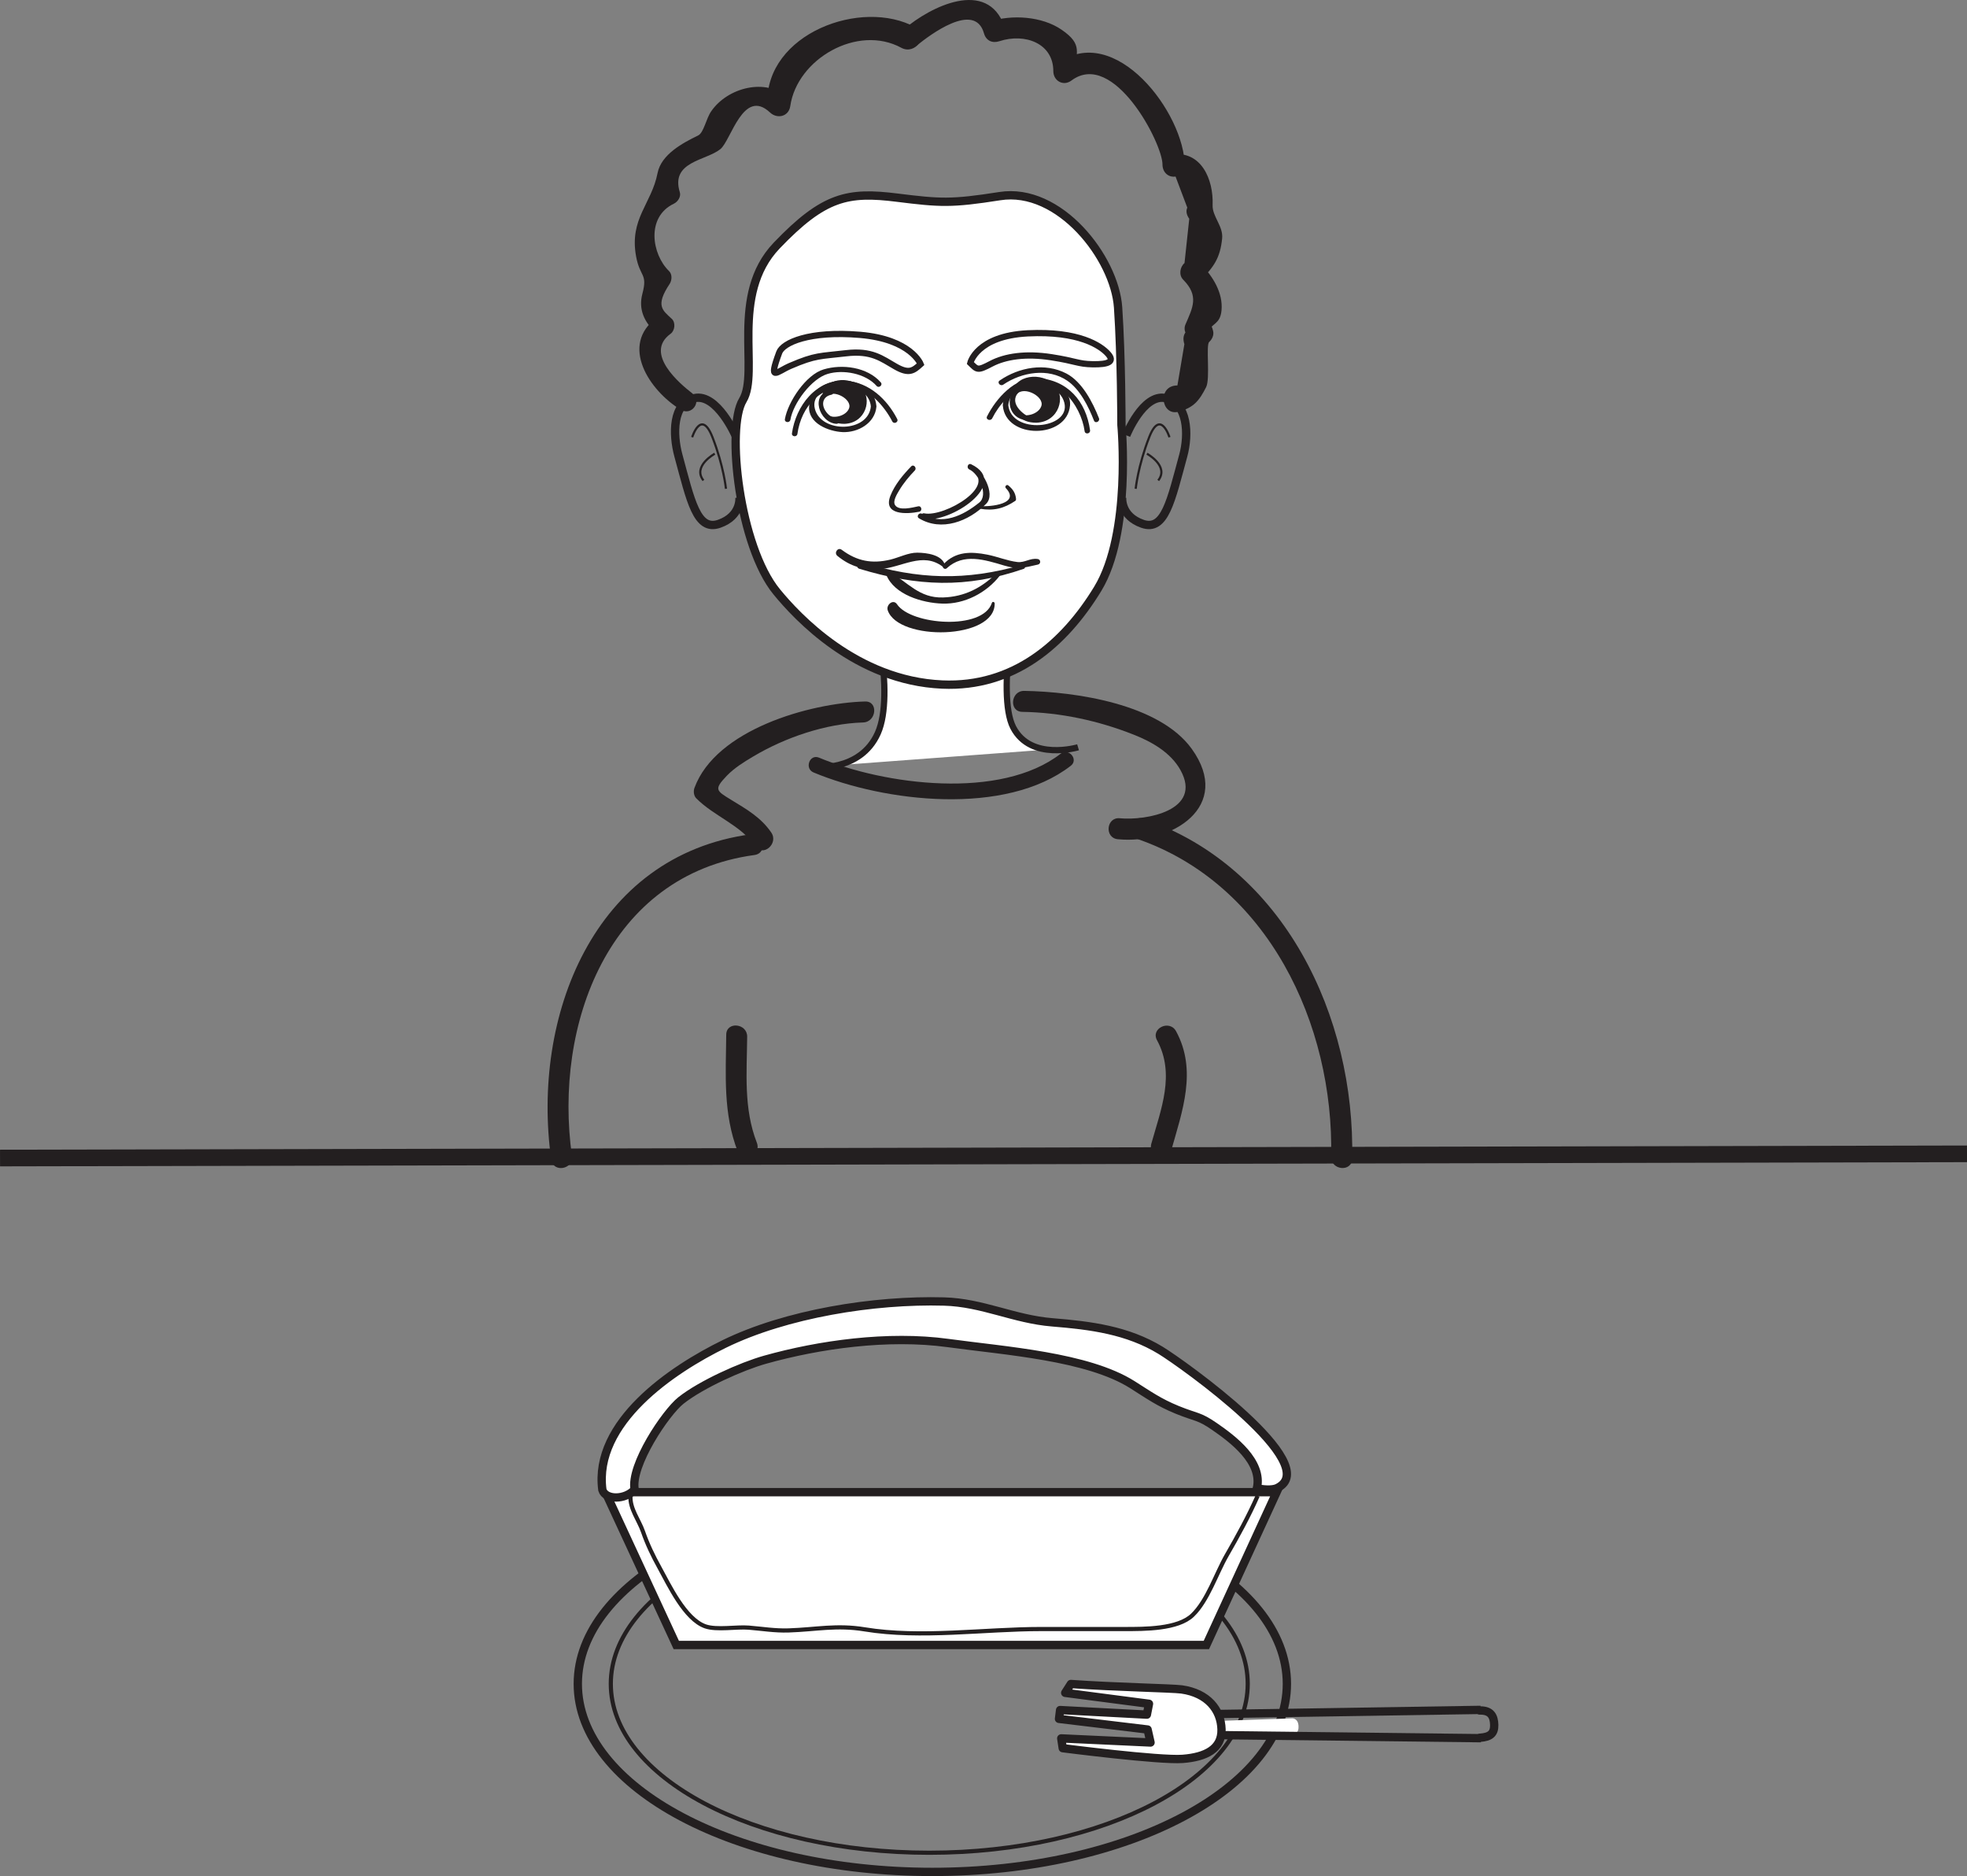 <?xml version="1.0" encoding="UTF-8"?>
<svg xmlns="http://www.w3.org/2000/svg" xmlns:xlink="http://www.w3.org/1999/xlink" width="236.254pt" height="225.299pt" viewBox="0 0 236.254 225.299" version="1.1">
<rect x="0" y="0" width="236.254" height="225.299" fill="#808080" stroke="none"/>
<defs>
<clipPath id="clip1">
  <path d="M 0 110 L 236.254 110 L 236.254 168 L 0 168 Z M 0 110 "/>
</clipPath>
<clipPath id="clip2">
  <path d="M 55 165 L 169 165 L 169 225.301 L 55 225.301 Z M 55 165 "/>
</clipPath>
<clipPath id="clip3">
  <path d="M 66 174 L 157 174 L 157 225.301 L 66 225.301 Z M 66 174 "/>
</clipPath>
</defs>
<g id="surface1">
<g clip-path="url(#clip1)" clip-rule="nonzero">
<path style="fill:none;stroke-width:2;stroke-linecap:butt;stroke-linejoin:miter;stroke:rgb(13.73%,12.16%,12.549%);stroke-opacity:1;stroke-miterlimit:10;" d="M 0.002 0.001 L 236.252 0.505 " transform="matrix(1,0,0,-1,0.002,139.071)"/>
</g>
<g clip-path="url(#clip2)" clip-rule="nonzero">
<path style="fill:none;stroke-width:1;stroke-linecap:butt;stroke-linejoin:miter;stroke:rgb(13.73%,12.16%,12.549%);stroke-opacity:1;stroke-miterlimit:10;" d="M 0.001 0 C 0.001 -12.473 -19.066 -22.586 -42.585 -22.586 C -66.105 -22.586 -85.167 -12.473 -85.167 0 C -85.167 12.473 -66.105 22.582 -42.585 22.582 C -19.066 22.582 0.001 12.473 0.001 0 Z M 0.001 0 " transform="matrix(1,0,0,-1,154.566,202.215)"/>
</g>
<g clip-path="url(#clip3)" clip-rule="nonzero">
<path style="fill:none;stroke-width:0.5;stroke-linecap:butt;stroke-linejoin:miter;stroke:rgb(13.73%,12.16%,12.549%);stroke-opacity:1;stroke-miterlimit:10;" d="M -0.001 0 C -0.001 -11.199 -17.126 -20.285 -38.251 -20.285 C -59.376 -20.285 -76.501 -11.199 -76.501 0 C -76.501 11.203 -59.376 20.285 -38.251 20.285 C -17.126 20.285 -0.001 11.203 -0.001 0 Z M -0.001 0 " transform="matrix(1,0,0,-1,149.864,202.215)"/>
</g>
<path style="fill-rule:nonzero;fill:rgb(100%,100%,100%);fill-opacity:1;stroke-width:0.75;stroke-linecap:butt;stroke-linejoin:miter;stroke:rgb(13.73%,12.16%,12.549%);stroke-opacity:1;stroke-miterlimit:4;" d="M 0 0 C 0 0 5.656 -0.679 7.781 4.071 C 9.906 8.821 7.074 20.016 7.074 20.016 L 24.758 22.051 C 24.758 22.051 21.93 8.821 24.051 4.746 C 26.172 0.684 31.832 2.375 31.832 2.375 " transform="matrix(1,0,0,-1,97.652,92.117)"/>
<path style=" stroke:none;fill-rule:nonzero;fill:rgb(100%,100%,100%);fill-opacity:1;" d="M 134.695 51.023 C 134.695 51.023 135.918 64.008 131.855 70.699 C 127.793 77.379 121.699 82.578 113.176 82.207 C 102.84 81.758 95.719 74.039 93.289 71.07 C 88.809 65.609 87.195 51.395 89.223 48.051 C 91.258 44.707 87.602 35.43 93.289 29.488 C 98.969 23.555 101.844 22.992 107.77 23.738 C 112.922 24.379 114.238 24.473 120.078 23.555 C 127.234 22.418 133.883 30.973 134.293 36.918 C 134.695 42.855 134.695 51.023 134.695 51.023 "/>
<path style="fill:none;stroke-width:1;stroke-linecap:butt;stroke-linejoin:miter;stroke:rgb(13.73%,12.16%,12.549%);stroke-opacity:1;stroke-miterlimit:4;" d="M -0.001 0 C -0.001 0 1.221 -12.984 -2.841 -19.676 C -6.904 -26.355 -12.997 -31.555 -21.521 -31.183 C -31.857 -30.734 -38.978 -23.015 -41.407 -20.047 C -45.888 -14.586 -47.501 -0.371 -45.474 2.973 C -43.439 6.317 -47.095 15.594 -41.407 21.535 C -35.728 27.469 -32.853 28.031 -26.927 27.285 C -21.775 26.645 -20.458 26.551 -14.618 27.469 C -7.462 28.606 -0.814 20.051 -0.404 14.106 C -0.001 8.168 -0.001 0 -0.001 0 Z M -0.001 0 " transform="matrix(1,0,0,-1,134.696,51.024)"/>
<path style=" stroke:none;fill-rule:nonzero;fill:rgb(13.73%,12.16%,12.549%);fill-opacity:1;" d="M 104.602 48.77 C 104.336 51.977 98.621 52.055 97.871 49.09 C 97.062 45.91 104.305 45.223 104.605 48.859 C 104.645 49.285 105.293 49.168 105.262 48.746 C 104.922 44.688 97.523 44.719 97.184 48.77 C 97.008 50.855 99.555 51.812 101.191 51.891 C 103.062 51.977 105.098 50.812 105.266 48.832 C 105.297 48.406 104.641 48.348 104.602 48.77 "/>
<path style=" stroke:none;fill-rule:nonzero;fill:rgb(13.73%,12.16%,12.549%);fill-opacity:1;" d="M 110.953 62.305 C 114.023 62.934 121.453 58.07 116.645 55.754 C 116.57 55.957 116.492 56.168 116.422 56.375 C 117.598 56.898 118.738 59.453 117.621 60.352 C 115.66 61.934 113.156 63.145 110.758 61.707 C 110.391 61.488 110.012 62.027 110.379 62.246 C 113.09 63.879 116.355 62.613 118.453 60.496 C 119.66 59.277 117.902 56.309 116.645 55.754 C 116.254 55.578 116.039 56.191 116.422 56.375 C 120.156 58.18 113.449 62.145 111.012 61.648 C 110.594 61.559 110.539 62.223 110.953 62.305 "/>
<path style=" stroke:none;fill-rule:nonzero;fill:rgb(13.73%,12.16%,12.549%);fill-opacity:1;" d="M 107.762 50.32 C 106.551 47.961 104.406 45.941 101.676 45.742 C 97.996 45.477 95.582 48.785 95.121 52.039 C 95.062 52.465 95.719 52.523 95.777 52.105 C 96.246 48.777 98.605 46.184 102.18 46.445 C 104.348 46.602 106.23 48.789 107.168 50.605 C 107.359 50.984 107.957 50.699 107.762 50.32 "/>
<path style=" stroke:none;fill-rule:nonzero;fill:rgb(13.73%,12.16%,12.549%);fill-opacity:1;" d="M 98.793 47.543 C 98.793 45.469 102.113 44.973 103.504 46.648 C 104.75 47.84 104.055 50.805 101.422 50.902 C 100.453 50.902 99.762 50.609 99.344 50.012 L 99.48 49.914 C 100.453 50.305 101.703 49.82 101.98 49.027 C 102.391 47.941 100.035 46.648 99.207 47.641 "/>
<path style=" stroke:none;fill-rule:nonzero;fill:rgb(13.73%,12.16%,12.549%);fill-opacity:1;" d="M 120.449 48.715 C 120.785 52.777 128.184 52.742 128.52 48.691 C 128.691 46.609 126.148 45.648 124.516 45.574 C 122.648 45.484 120.609 46.648 120.445 48.629 C 120.41 49.055 121.07 49.113 121.102 48.691 C 121.371 45.484 127.086 45.41 127.836 48.367 C 128.645 51.555 121.402 52.242 121.098 48.602 C 121.066 48.176 120.414 48.297 120.449 48.715 "/>
<path style=" stroke:none;fill-rule:nonzero;fill:rgb(13.73%,12.16%,12.549%);fill-opacity:1;" d="M 119.172 50.238 C 120.016 48.559 121.391 47.102 123.113 46.34 C 126.848 44.684 129.836 48.574 130.273 51.785 C 130.332 52.207 130.984 52.094 130.926 51.672 C 130.449 48.191 128.215 45.594 124.582 45.402 C 121.918 45.262 119.637 47.848 118.551 50.008 C 118.359 50.391 118.98 50.613 119.172 50.238 "/>
<path style=" stroke:none;fill-rule:nonzero;fill:rgb(13.73%,12.16%,12.549%);fill-opacity:1;" d="M 121.684 47.238 C 121.684 45.059 125.207 44.539 126.684 46.305 C 128 47.547 127.27 50.66 124.477 50.766 C 123.445 50.766 122.711 50.457 122.273 49.828 L 122.418 49.727 C 123.445 50.145 124.77 49.625 125.062 48.793 C 125.504 47.648 123.008 46.305 122.125 47.34 "/>
<path style=" stroke:none;fill-rule:nonzero;fill:rgb(13.73%,12.16%,12.549%);fill-opacity:1;" d="M 120.496 46.195 C 122.715 44.684 125.895 44.145 128.199 45.727 C 129.723 46.773 130.734 48.82 131.395 50.508 C 131.555 50.906 132.148 50.617 131.996 50.227 C 131.246 48.32 129.98 45.852 128.09 44.859 C 125.531 43.52 122.391 44.102 120.07 45.695 C 119.715 45.93 120.148 46.438 120.496 46.195 "/>
<path style=" stroke:none;fill-rule:nonzero;fill:rgb(13.73%,12.16%,12.549%);fill-opacity:1;" d="M 105.789 45.918 C 104.16 44.07 101.164 43.695 98.922 44.363 C 96.812 44.984 94.633 48.254 94.273 50.336 C 94.203 50.762 94.863 50.82 94.934 50.406 C 95.281 48.398 97.477 45.473 99.414 44.902 C 101.273 44.348 103.945 44.832 105.285 46.344 C 105.566 46.664 106.07 46.238 105.789 45.918 "/>
<path style=" stroke:none;fill-rule:nonzero;fill:rgb(13.73%,12.16%,12.549%);fill-opacity:1;" d="M 109.441 56.008 C 108.465 57.02 107.484 58.184 106.957 59.508 C 105.996 61.895 108.918 61.754 110.398 61.457 C 110.816 61.371 110.703 60.723 110.285 60.805 C 109.633 60.938 107.938 61.406 107.492 60.633 C 107.211 60.145 107.766 59.293 108 58.891 C 108.512 58.031 109.176 57.23 109.871 56.508 C 110.164 56.207 109.742 55.699 109.441 56.008 "/>
<path style="fill:none;stroke-width:1;stroke-linecap:butt;stroke-linejoin:miter;stroke:rgb(13.73%,12.16%,12.549%);stroke-opacity:1;stroke-miterlimit:4;" d="M 0 0.001 C 0 0.001 -2.203 5.032 -4.89 4.473 C -7.586 3.915 -7.543 0.118 -6.851 -2.425 C -5.379 -7.827 -4.648 -11.558 -1.961 -10.628 C 0.731 -9.691 0.485 -7.456 0.485 -7.456 " transform="matrix(1,0,0,-1,88.332,52.278)"/>
<path style="fill:none;stroke-width:0.26;stroke-linecap:butt;stroke-linejoin:miter;stroke:rgb(13.73%,12.16%,12.549%);stroke-opacity:1;stroke-miterlimit:4;" d="M 0 -0.001 C 0 -0.001 1.082 3.464 2.438 -0.001 C 3.789 -3.466 4.059 -6.192 4.059 -6.192 " transform="matrix(1,0,0,-1,83.136,52.507)"/>
<path style="fill:none;stroke-width:0.26;stroke-linecap:butt;stroke-linejoin:miter;stroke:rgb(13.73%,12.16%,12.549%);stroke-opacity:1;stroke-miterlimit:4;" d="M 0.002 0.002 C 0.002 0.002 -2.709 -1.483 -1.358 -3.209 " transform="matrix(1,0,0,-1,85.846,54.49)"/>
<path style="fill:none;stroke-width:1;stroke-linecap:butt;stroke-linejoin:miter;stroke:rgb(13.73%,12.16%,12.549%);stroke-opacity:1;stroke-miterlimit:4;" d="M 0.002 0.001 C 0.002 0.001 2.021 5.032 4.713 4.473 C 7.404 3.915 7.541 0.118 6.849 -2.425 C 5.377 -7.827 4.646 -11.558 1.955 -10.628 C -0.733 -9.691 -0.49 -7.456 -0.49 -7.456 " transform="matrix(1,0,0,-1,135.272,52.278)"/>
<path style="fill:none;stroke-width:0.26;stroke-linecap:butt;stroke-linejoin:miter;stroke:rgb(13.73%,12.16%,12.549%);stroke-opacity:1;stroke-miterlimit:4;" d="M -0.001 -0.001 C -0.001 -0.001 -1.087 3.464 -2.439 -0.001 C -3.79 -3.466 -4.06 -6.192 -4.06 -6.192 " transform="matrix(1,0,0,-1,140.466,52.507)"/>
<path style="fill:none;stroke-width:0.26;stroke-linecap:butt;stroke-linejoin:miter;stroke:rgb(13.73%,12.16%,12.549%);stroke-opacity:1;stroke-miterlimit:4;" d="M 0.002 0.002 C 0.002 0.002 2.713 -1.483 1.357 -3.209 " transform="matrix(1,0,0,-1,137.756,54.49)"/>
<path style="fill:none;stroke-width:0.75;stroke-linecap:butt;stroke-linejoin:miter;stroke:rgb(13.73%,12.16%,12.549%);stroke-opacity:1;stroke-miterlimit:4;" d="M -0.001 0 C -0.001 0 -1.141 2.988 -7.262 3.516 C -13.387 4.031 -16.551 2.578 -16.989 1.395 C -18.329 -2.234 -17.337 -0.933 -15.665 -0.211 C -12.602 1.11 -12.059 0.942 -8.966 1.309 C -5.88 1.676 -4.673 0.656 -3.032 -0.281 C -1.395 -1.223 -0.872 -0.789 -0.001 0 Z M -0.001 0 " transform="matrix(1,0,0,-1,110.579,43.731)"/>
<path style="fill:none;stroke-width:0.75;stroke-linecap:butt;stroke-linejoin:miter;stroke:rgb(13.73%,12.16%,12.549%);stroke-opacity:1;stroke-miterlimit:4;" d="M -0.002 0 C -0.002 0 0.76 3.25 6.901 3.559 C 13.045 3.86 15.67 2.063 16.53 1.098 C 17.397 0.133 16.549 -0.183 14.705 -0.156 C 12.866 -0.117 12.787 0.215 9.717 0.692 C 6.647 1.168 4.19 0.789 2.51 -0.09 C 0.838 -0.973 0.838 -0.816 -0.002 0 Z M -0.002 0 " transform="matrix(1,0,0,-1,116.545,43.59)"/>
<path style=" stroke:none;fill-rule:nonzero;fill:rgb(13.73%,12.16%,12.549%);fill-opacity:1;" d="M 117.727 61.098 C 119.336 61.375 120.598 61.062 121.949 60.148 C 122.027 60.094 122.043 59.988 122.035 59.906 C 121.961 59.184 121.645 58.742 121.102 58.289 C 120.906 58.133 120.633 58.434 120.805 58.613 C 122.609 60.504 118.98 60.883 117.754 60.773 C 117.547 60.758 117.52 61.062 117.727 61.098 "/>
<path style=" stroke:none;fill-rule:nonzero;fill:rgb(13.73%,12.16%,12.549%);fill-opacity:1;" d="M 99.777 46.879 C 97.242 47.258 98.387 50.781 100.469 50.898 C 100.809 50.918 100.965 50.375 100.609 50.293 C 99.934 50.137 99.504 49.914 99.125 49.309 C 98.609 48.484 98.863 47.594 99.867 47.402 C 100.207 47.336 100.117 46.824 99.777 46.879 "/>
<path style=" stroke:none;fill-rule:nonzero;fill:rgb(13.73%,12.16%,12.549%);fill-opacity:1;" d="M 122.285 46.445 C 120.746 47.441 120.969 49.922 122.879 50.402 C 123.219 50.484 123.508 50.051 123.18 49.832 C 122.098 49.105 121.289 47.887 122.629 46.848 C 122.902 46.637 122.559 46.266 122.285 46.445 "/>
<path style=" stroke:none;fill-rule:nonzero;fill:rgb(13.73%,12.16%,12.549%);fill-opacity:1;" d="M 113.723 68.234 C 115.719 66.391 118.293 67.227 120.602 67.914 C 122.336 68.426 122.949 68.18 124.664 67.801 C 125.043 67.715 125.02 67.191 124.641 67.133 C 123.73 66.988 123.086 67.594 122.207 67.496 C 120.992 67.352 119.816 66.852 118.613 66.613 C 116.641 66.223 114.773 66.203 113.32 67.762 C 113.051 68.047 113.418 68.512 113.723 68.234 "/>
<path style=" stroke:none;fill-rule:nonzero;fill:rgb(13.73%,12.16%,12.549%);fill-opacity:1;" d="M 113.512 67.891 C 113.16 66.609 111.301 66.387 110.184 66.371 C 109.113 66.359 107.984 66.953 106.949 67.203 C 104.73 67.734 102.934 67.395 101.094 66.023 C 100.625 65.68 100.137 66.395 100.578 66.758 C 102.137 68.031 103.699 68.473 105.695 68.344 C 108.309 68.168 110.824 66.207 113.238 68.062 C 113.352 68.156 113.555 68.039 113.512 67.891 "/>
<path style=" stroke:none;fill-rule:nonzero;fill:rgb(13.73%,12.16%,12.549%);fill-opacity:1;" d="M 119.734 68.801 C 117.918 70.594 115.855 71.672 113.262 71.75 C 110.398 71.84 109.062 69.934 106.848 68.68 C 106.609 68.539 106.34 68.754 106.445 69.02 C 107.406 71.434 110.809 72.414 113.195 72.488 C 115.859 72.57 118.484 71.195 120.094 69.125 C 120.262 68.91 119.938 68.605 119.734 68.801 "/>
<path style=" stroke:none;fill-rule:nonzero;fill:rgb(13.73%,12.16%,12.549%);fill-opacity:1;" d="M 119.137 72.398 C 118.059 75.746 109.406 75.055 107.742 72.57 C 107.289 71.891 106.398 72.641 106.625 73.297 C 107.898 77.02 119.527 76.855 119.469 72.469 C 119.469 72.289 119.199 72.195 119.137 72.398 "/>
<path style=" stroke:none;fill-rule:nonzero;fill:rgb(13.73%,12.16%,12.549%);fill-opacity:1;" d="M 121.238 68.496 L 121.375 68.496 C 121.43 68.496 121.441 68.406 121.379 68.406 L 121.246 68.406 C 121.188 68.406 121.18 68.496 121.238 68.496 "/>
<path style=" stroke:none;fill-rule:nonzero;fill:rgb(13.73%,12.16%,12.549%);fill-opacity:1;" d="M 122.812 67.824 C 115.98 69.793 110.289 69.598 103.516 67.531 C 103 67.371 102.711 68.156 103.223 68.309 C 110.168 70.406 116.023 70.703 122.969 68.309 C 123.246 68.219 123.09 67.742 122.812 67.824 "/>
<path style=" stroke:none;fill-rule:nonzero;fill:rgb(13.73%,12.16%,12.549%);fill-opacity:1;" d="M 83.141 47.23 C 81.695 46.113 77.305 42.445 80.539 40.086 C 81.062 39.715 81.172 38.746 80.691 38.293 C 79.578 37.258 78.68 36.727 80.426 34.102 C 80.715 33.652 80.762 32.941 80.348 32.543 C 78.305 30.562 77.559 26.07 80.945 24.457 C 81.406 24.238 81.82 23.617 81.652 23.086 C 80.508 19.375 84.809 19.305 86.527 17.906 C 87.812 16.855 89.277 10.5 92.484 13.508 C 93.348 14.32 94.734 14.012 94.918 12.742 C 95.734 7.078 103 2.875 108.262 5.742 C 109.93 6.652 111.664 4.227 109.973 3.293 C 103.512 -0.281 91.914 4.031 92.16 12.484 C 92.969 12.227 93.781 11.973 94.594 11.715 C 92.012 9.32 87.395 10.5 85.426 13.359 C 84.801 14.25 84.535 15.941 83.844 16.273 C 82.004 17.164 79.418 18.547 78.98 20.781 C 78.258 24.5 75.578 26.258 76.398 30.781 C 76.859 33.309 77.809 32.809 77.16 35.262 C 76.648 37.184 77.414 38.695 78.742 39.941 C 78.793 39.344 78.844 38.746 78.895 38.145 C 74.391 41.426 77.98 46.914 81.758 49.199 C 83.082 50.008 84.383 48.18 83.141 47.23 "/>
<path style=" stroke:none;fill-rule:nonzero;fill:rgb(13.73%,12.16%,12.549%);fill-opacity:1;" d="M 110.211 5.391 C 111.578 4.293 117.066 0.078 118.18 3.992 C 118.43 4.883 119.172 5.23 120.035 4.949 C 123.137 3.934 126.512 5.227 126.512 8.535 C 126.512 9.707 127.707 10.402 128.688 9.672 C 133.75 5.891 139.633 17.219 139.625 19.754 C 139.621 20.637 140.277 21.336 141.195 21.203 C 141.664 22.449 142.137 23.691 142.605 24.938 C 142.387 25.383 142.57 25.906 142.84 26.273 C 142.648 28.051 142.457 29.82 142.27 31.59 C 141.719 32.062 141.562 33.031 142.105 33.582 C 144.039 35.527 143.266 36.926 142.379 38.977 C 142.078 39.676 142.52 40.531 143.207 40.781 C 143.012 40.402 142.816 40.027 142.617 39.652 C 142.102 40.125 142.055 40.699 142.254 41.332 L 141.418 46.289 C 138.953 46.281 139.438 50.012 141.547 49.445 C 143.359 48.961 144.027 48.145 144.863 46.5 C 145.383 45.477 144.816 41.449 145.23 41.07 C 145.586 40.746 145.824 40.242 145.707 39.754 C 145.477 38.789 145.105 38.48 144.184 38.148 C 144.465 38.746 144.738 39.348 145.012 39.953 C 145.523 38.777 146.555 39.008 146.715 37.273 C 146.914 35.176 145.664 33.172 144.262 31.754 C 144.207 32.418 144.148 33.082 144.098 33.746 C 145.793 32.09 146.559 30.969 146.789 28.637 C 146.938 27.152 145.59 26.004 145.645 24.621 C 145.766 21.539 144.27 18.051 140.73 18.555 C 141.254 19.039 141.777 19.523 142.301 20.004 C 142.32 13.598 133.879 2.496 126.973 7.652 C 127.695 8.027 128.426 8.406 129.148 8.785 C 129.148 6.301 130.188 5.41 127.508 3.57 C 125.152 1.949 121.547 1.727 118.906 2.578 C 119.492 2.785 120.074 2.992 120.656 3.203 C 118.594 -2.676 111.691 0.836 108.598 3.492 C 107.379 4.535 108.953 6.395 110.211 5.391 "/>
<path style=" stroke:none;fill-rule:nonzero;fill:rgb(13.73%,12.16%,12.549%);fill-opacity:1;" d="M 97.715 92.766 C 106.27 96.328 120.781 98.035 128.613 91.961 C 129.582 91.211 128.355 89.766 127.391 90.516 C 120.176 96.109 106.234 94.266 98.375 90.988 C 97.238 90.516 96.594 92.293 97.715 92.766 "/>
<path style=" stroke:none;fill-rule:nonzero;fill:rgb(13.73%,12.16%,12.549%);fill-opacity:1;" d="M 103.902 84.242 C 97.238 84.43 85.977 87.625 83.41 94.621 C 83.266 95.02 83.32 95.562 83.633 95.879 C 85.789 98.047 88.973 99.078 90.707 101.617 C 91.629 102.965 93.547 101.316 92.637 99.98 C 91.395 98.16 89.652 97.172 87.801 96.043 C 86.004 94.945 85.73 94.801 87.297 93.16 C 88.199 92.223 89.355 91.508 90.461 90.852 C 94.281 88.574 99.184 86.891 103.66 86.762 C 105.277 86.719 105.527 84.195 103.902 84.242 "/>
<path style=" stroke:none;fill-rule:nonzero;fill:rgb(13.73%,12.16%,12.549%);fill-opacity:1;" d="M 122.785 85.488 C 127.352 85.559 131.926 86.547 136.168 88.227 C 138.348 89.086 140.621 90.379 141.789 92.488 C 144.48 97.348 137.625 98.566 134.496 98.266 C 132.871 98.109 132.633 100.625 134.258 100.785 C 140.793 101.418 148.105 96.84 143.141 89.934 C 139.25 84.523 129.137 83.07 123.02 82.969 C 121.398 82.941 121.152 85.457 122.785 85.488 "/>
<path style=" stroke:none;fill-rule:nonzero;fill:rgb(13.73%,12.16%,12.549%);fill-opacity:1;" d="M 90.176 100.191 C 71.254 102.762 63.805 122.137 66.207 139.258 C 66.434 140.879 68.922 140.43 68.695 138.824 C 66.484 123.062 73.07 105.066 90.613 102.68 C 92.234 102.461 91.789 99.973 90.176 100.191 "/>
<path style=" stroke:none;fill-rule:nonzero;fill:rgb(13.73%,12.16%,12.549%);fill-opacity:1;" d="M 136.488 100.711 C 152.281 106.098 160.234 123.02 159.883 138.922 C 159.852 140.547 162.367 140.793 162.406 139.16 C 162.781 122.137 154.266 104.105 137.363 98.336 C 135.82 97.809 134.945 100.184 136.488 100.711 "/>
<path style=" stroke:none;fill-rule:nonzero;fill:rgb(13.73%,12.16%,12.549%);fill-opacity:1;" d="M 90.902 137.227 C 89.297 133.102 89.703 128.824 89.742 124.5 C 89.758 122.879 87.238 122.629 87.227 124.262 C 87.18 129.094 86.832 133.715 88.617 138.309 C 89.207 139.828 91.492 138.738 90.902 137.227 "/>
<path style=" stroke:none;fill-rule:nonzero;fill:rgb(13.73%,12.16%,12.549%);fill-opacity:1;" d="M 140.66 138.207 C 142.012 133.422 143.812 128.539 141.254 123.84 C 140.477 122.414 138.184 123.488 138.969 124.926 C 141.172 128.977 139.445 133.227 138.289 137.328 C 137.844 138.891 140.215 139.777 140.66 138.207 "/>
<path style="fill-rule:nonzero;fill:rgb(100%,100%,100%);fill-opacity:1;stroke-width:1;stroke-linecap:butt;stroke-linejoin:miter;stroke:rgb(13.73%,12.16%,12.549%);stroke-opacity:1;stroke-miterlimit:10;" d="M 0.001 -0.002 L -63.667 -0.002 L -72.171 18.35 L 8.438 18.35 Z M 0.001 -0.002 " transform="matrix(1,0,0,-1,144.894,197.549)"/>
<path style="fill:none;stroke-width:1;stroke-linecap:butt;stroke-linejoin:miter;stroke:rgb(13.73%,12.16%,12.549%);stroke-opacity:1;stroke-miterlimit:10;" d="M -0 -0.002 C -0 11.139 18.027 20.151 40.304 20.151 " transform="matrix(1,0,0,-1,72.723,179.201)"/>
<path style="fill:none;stroke-width:1;stroke-linecap:butt;stroke-linejoin:miter;stroke:rgb(13.73%,12.16%,12.549%);stroke-opacity:1;stroke-miterlimit:10;" d="M -0 -0.002 C -0 11.139 -18.028 20.151 -40.305 20.151 " transform="matrix(1,0,0,-1,153.332,179.201)"/>
<path style=" stroke:none;fill-rule:nonzero;fill:rgb(100%,100%,100%);fill-opacity:1;" d="M 139.41 162.172 C 135.418 159.738 131.016 159.176 126.383 158.801 C 121.777 158.426 118.016 156.426 113.383 156.301 C 104.969 156.066 94.398 157.777 86.992 161.398 C 80.754 164.445 71.273 170.805 72.352 178.926 C 72.723 180.133 75.07 180.16 76.227 178.883 C 75.695 175.969 79.961 169.633 81.785 168.188 C 84.242 166.242 89.07 164.082 91.895 163.289 C 98.387 161.469 106.645 160.297 113.867 161.285 C 120.727 162.227 130.613 162.883 136.004 166.285 C 137.977 167.531 139.18 168.406 141.395 169.312 C 143.75 170.273 143.973 169.996 145.891 171.324 C 148.039 172.809 151.688 175.516 150.969 178.723 C 151.602 178.879 152.793 178.996 153.406 178.699 C 159.105 175.934 142.062 163.793 139.41 162.172 "/>
<path style="fill:none;stroke-width:1;stroke-linecap:butt;stroke-linejoin:miter;stroke:rgb(13.73%,12.16%,12.549%);stroke-opacity:1;stroke-miterlimit:10;" d="M 0.001 0.001 C -3.991 2.435 -8.394 2.997 -13.027 3.372 C -17.632 3.747 -21.394 5.747 -26.027 5.872 C -34.441 6.107 -45.011 4.396 -52.417 0.775 C -58.655 -2.272 -68.136 -8.632 -67.058 -16.753 C -66.687 -17.96 -64.339 -17.987 -63.183 -16.71 C -63.714 -13.796 -59.448 -7.46 -57.624 -6.014 C -55.167 -4.069 -50.339 -1.909 -47.515 -1.116 C -41.023 0.704 -32.765 1.876 -25.542 0.888 C -18.683 -0.054 -8.796 -0.71 -3.405 -4.112 C -1.433 -5.358 -0.23 -6.233 1.985 -7.139 C 4.341 -8.1 4.563 -7.823 6.481 -9.151 C 8.63 -10.636 12.278 -13.343 11.559 -16.55 C 12.192 -16.706 13.384 -16.823 13.997 -16.526 C 19.696 -13.761 2.653 -1.62 0.001 0.001 Z M 0.001 0.001 " transform="matrix(1,0,0,-1,139.409,162.173)"/>
<path style="fill:none;stroke-width:0.5;stroke-linecap:butt;stroke-linejoin:miter;stroke:rgb(13.73%,12.16%,12.549%);stroke-opacity:1;stroke-miterlimit:10;" d="M -0.001 -0.001 C -0.094 -1.559 1.023 -2.915 1.499 -4.294 C 2.031 -5.817 2.675 -7.165 3.499 -8.657 C 4.605 -10.653 6.534 -14.825 8.995 -15.681 C 10.363 -16.153 12.745 -15.712 14.202 -15.833 C 15.831 -15.966 17.331 -16.223 18.999 -16.169 C 22.327 -16.059 24.741 -15.485 28.128 -16.04 C 34.886 -17.149 42.495 -16.001 49.335 -16.001 L 59.335 -16.001 C 61.73 -16.001 65.741 -16.028 67.503 -14.337 C 69.323 -12.591 70.347 -9.341 71.62 -7.13 C 72.937 -4.852 74.273 -2.403 75.331 -0.001 " transform="matrix(1,0,0,-1,75.727,179.632)"/>
<path style=" stroke:none;fill-rule:nonzero;fill:rgb(100%,100%,100%);fill-opacity:1;" d="M 144.289 208.641 L 154.852 208.395 C 154.852 208.395 155.902 208.441 155.961 207.531 C 156.027 206.488 155.414 206.371 155.242 206.359 L 144.812 206.719 "/>
<path style=" stroke:none;fill-rule:nonzero;fill:rgb(100%,100%,100%);fill-opacity:1;" d="M 144.742 206.727 L 141.852 205.879 C 141.852 205.879 140.812 205.715 140.664 206.613 C 140.496 207.645 141.098 207.824 141.266 207.859 L 144.227 208.652 "/>
<path style=" stroke:none;fill-rule:nonzero;fill:rgb(13.73%,12.16%,12.549%);fill-opacity:1;" d="M 144.883 206.324 C 144.027 206.074 143.172 205.82 142.312 205.57 C 141.652 205.375 140.586 205.355 140.344 206.258 C 140.031 207.41 140.523 208.102 141.434 208.344 C 142.316 208.582 143.203 208.82 144.086 209.055 C 144.582 209.188 144.871 208.387 144.367 208.25 C 143.777 208.094 143.188 207.934 142.594 207.773 C 142.191 207.664 141.16 207.605 141.039 207.066 C 140.777 205.852 142.164 206.418 142.645 206.555 L 144.602 207.133 C 145.098 207.277 145.383 206.469 144.883 206.324 "/>
<path style=" stroke:none;fill-rule:nonzero;fill:rgb(100%,100%,100%);fill-opacity:1;" d="M 128.621 202.234 L 127.941 203.297 L 138.004 204.609 L 137.75 205.914 L 127.328 205.363 L 127.195 206.422 L 137.836 207.699 L 138.191 209.262 L 127.465 208.766 L 127.645 209.941 C 127.645 209.941 139.293 211.441 142.059 211.227 C 144.828 211.012 146.781 210.031 146.715 207.68 C 146.648 205.332 145.055 203.328 141.926 202.887 C 140.812 202.734 133.887 202.609 128.621 202.234 "/>
<path style="fill:none;stroke-width:1;stroke-linecap:round;stroke-linejoin:round;stroke:rgb(13.73%,12.16%,12.549%);stroke-opacity:1;stroke-miterlimit:4;" d="M 0.001 0 L -0.679 -1.062 L 9.384 -2.375 L 9.13 -3.68 L -1.292 -3.129 L -1.425 -4.187 L 9.216 -5.465 L 9.571 -7.027 L -1.155 -6.531 L -0.976 -7.707 C -0.976 -7.707 10.673 -9.207 13.438 -8.992 C 16.208 -8.777 18.161 -7.797 18.095 -5.445 C 18.028 -3.098 16.434 -1.094 13.305 -0.652 C 12.192 -0.5 5.266 -0.375 0.001 0 Z M 0.001 0 " transform="matrix(1,0,0,-1,128.62,202.234)"/>
<path style="fill:none;stroke-width:1;stroke-linecap:butt;stroke-linejoin:miter;stroke:rgb(13.73%,12.16%,12.549%);stroke-opacity:1;stroke-miterlimit:4;" d="M 0.001 0.001 L 31.016 -0.362 " transform="matrix(1,0,0,-1,146.855,208.38)"/>
<path style="fill:none;stroke-width:1;stroke-linecap:butt;stroke-linejoin:miter;stroke:rgb(13.73%,12.16%,12.549%);stroke-opacity:1;stroke-miterlimit:4;" d="M 0.002 0 L -31.795 -0.496 " transform="matrix(1,0,0,-1,177.83,205.344)"/>
<path style="fill:none;stroke-width:1;stroke-linecap:round;stroke-linejoin:round;stroke:rgb(13.73%,12.16%,12.549%);stroke-opacity:1;stroke-miterlimit:4;" d="M 0.001 0 C 1.212 0.086 1.723 0.504 1.7 1.535 C 1.677 2.563 1.313 3.301 -0.034 3.274 " transform="matrix(1,0,0,-1,177.769,208.688)"/>
</g>
</svg>
